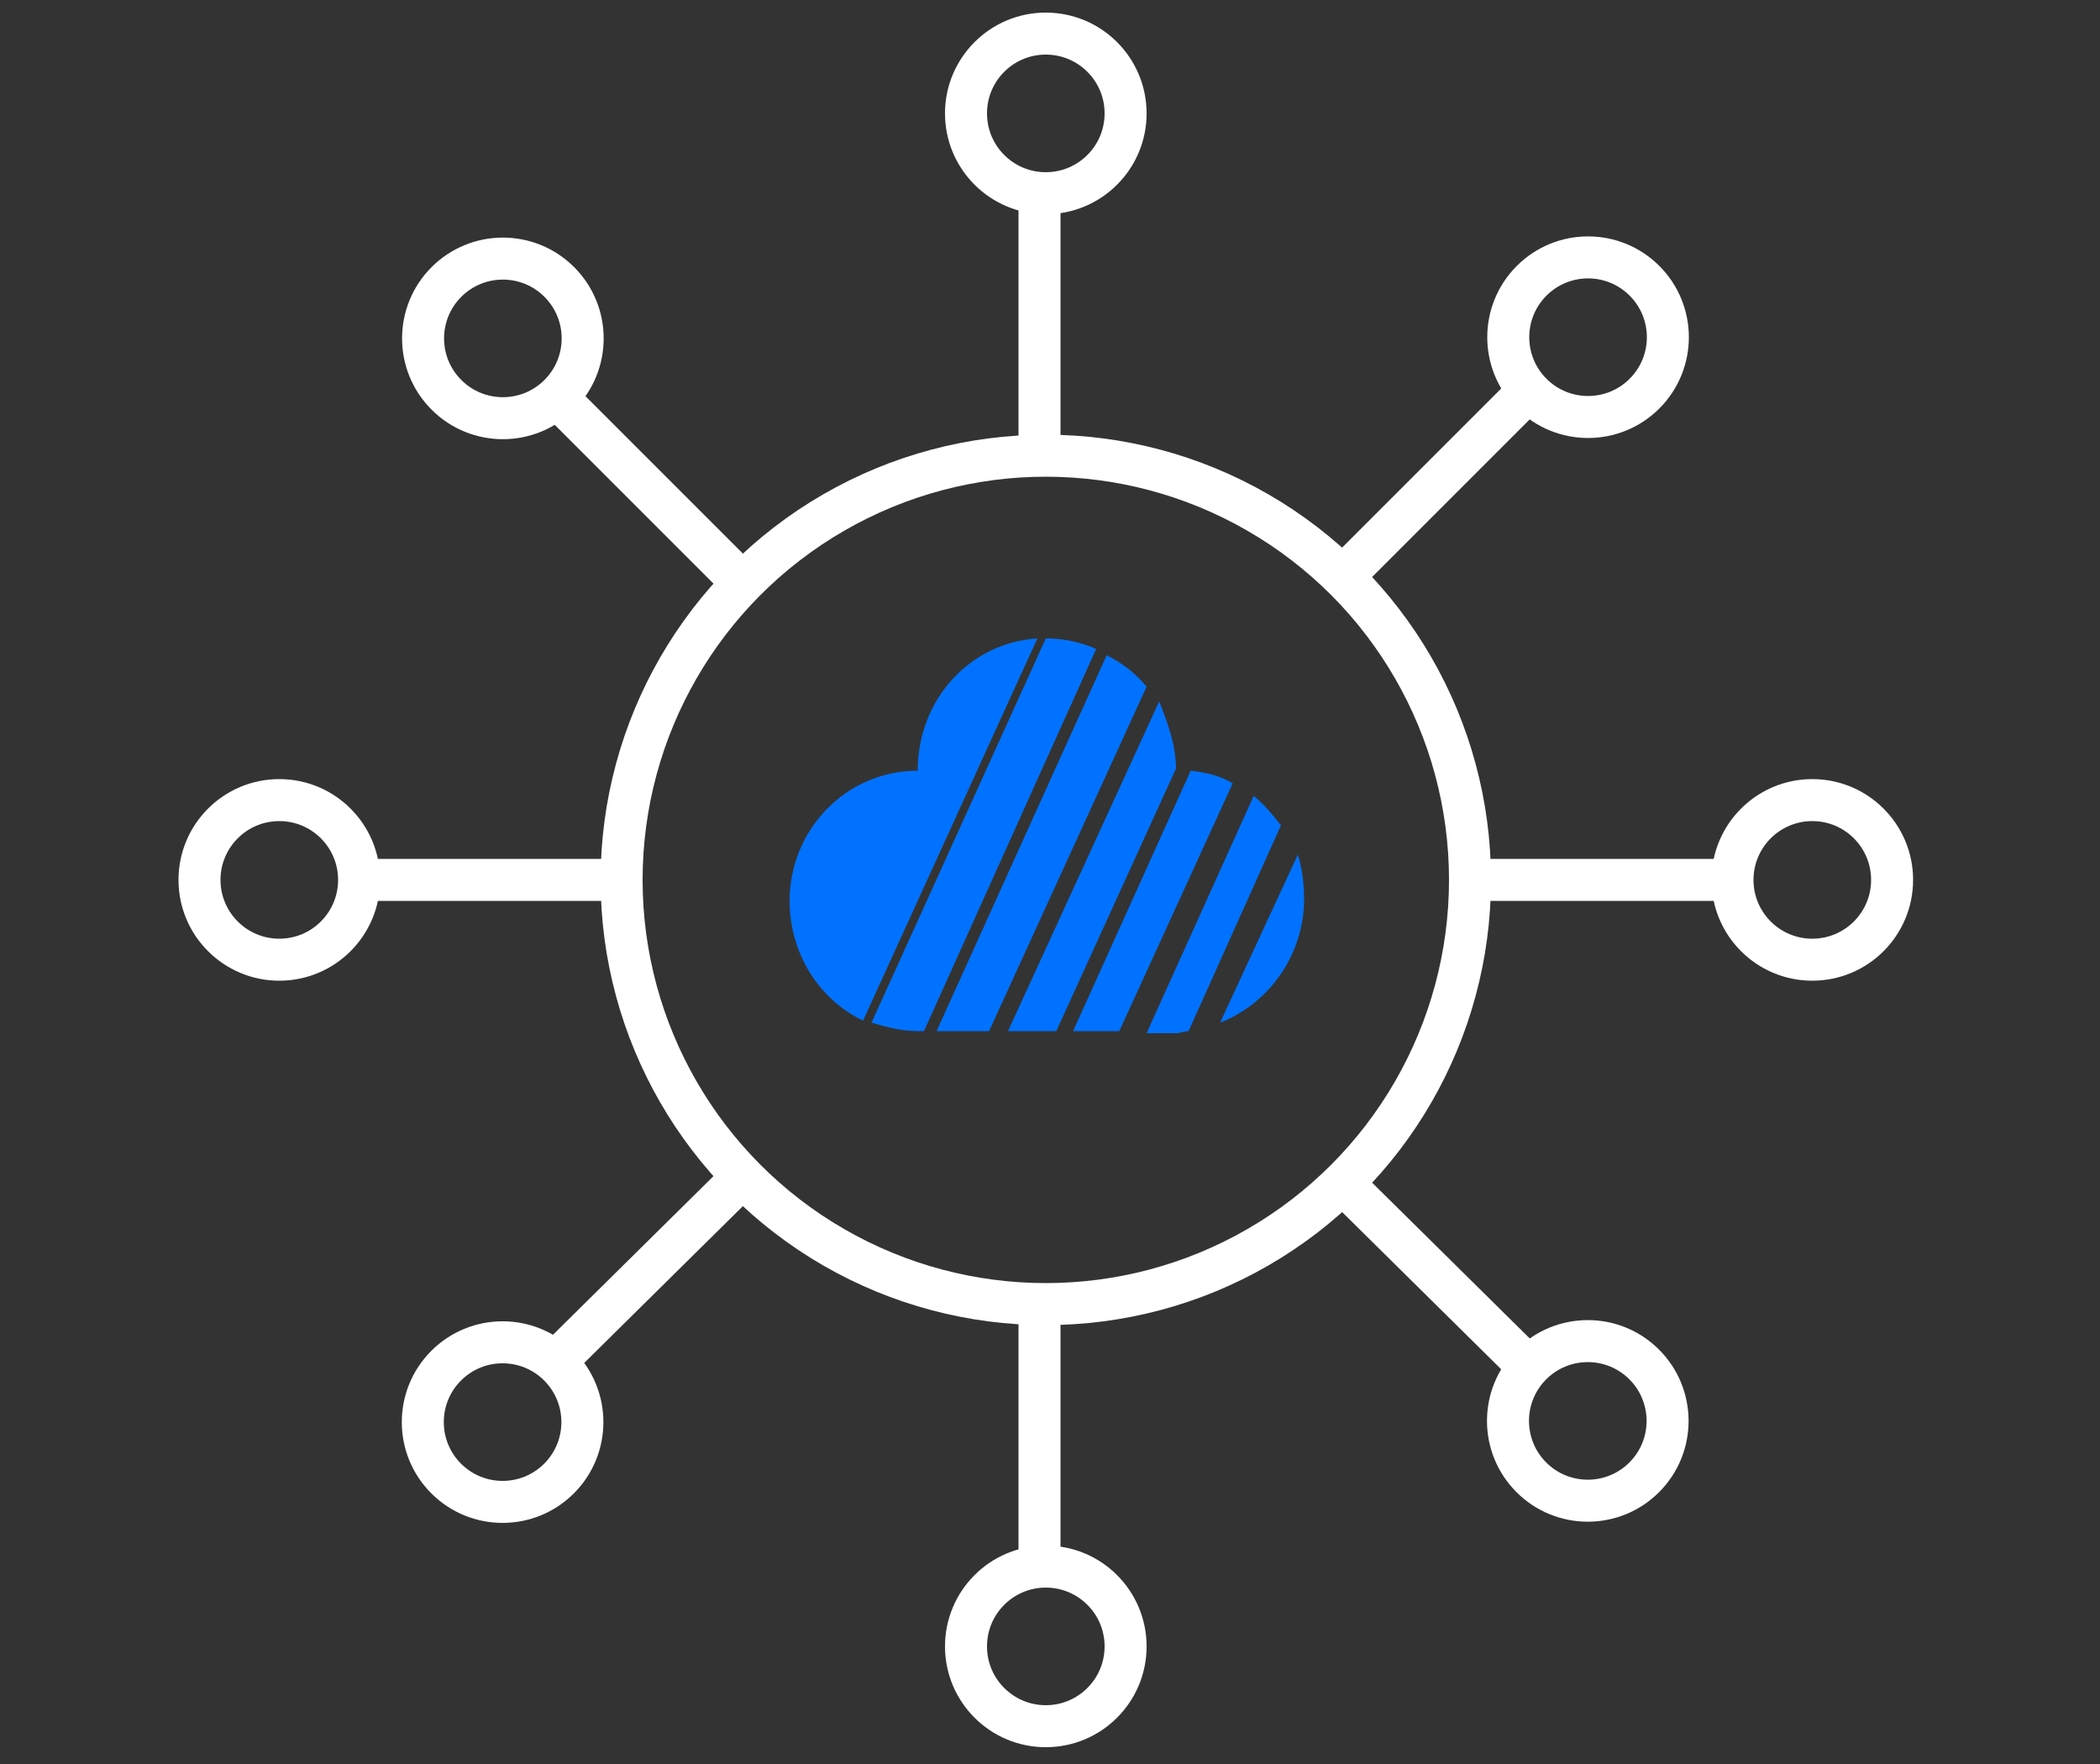 <?xml version="1.0" encoding="UTF-8"?>
<svg width="100px" height="84px" viewBox="0 0 100 84" version="1.1" xmlns="http://www.w3.org/2000/svg" xmlns:xlink="http://www.w3.org/1999/xlink">
    <rect x="0" y="0" width="100" height="84" fill="#333333" stroke="none"/>
    <!-- Generator: Sketch 49.3 (51167) - http://www.bohemiancoding.com/sketch -->
    <title>icNode (2)</title>
    <desc>Created with Sketch.</desc>
    <defs></defs>
    <g id="icNode-(2)" stroke="none" stroke-width="1" fill="none" fill-rule="evenodd">
        <g transform="translate(9, 1)">
            <circle id="Oval" stroke="#FFFFFF" stroke-width="2" cx="40.8" cy="40.9" r="20.2"></circle>
            <path d="M45.6,31.7 L38.1,48.1 L35.6,48.1 L43.7,30.2 C44.5,30.6 45.1,31.1 45.6,31.7 Z M40.8,29.4 C41.7,29.4 42.5,29.6 43.2,29.9 L35,48.1 L34.7,48.1 C33.9,48.1 33.2,47.9 32.5,47.7 L40.8,29.4 Z M50.7,36.9 C51.2,37.3 51.6,37.8 52,38.3 L47.6,48.1 C47.4,48.1 47.2,48.2 47,48.2 L45.6,48.2 L50.7,36.9 Z M49.1,47.7 L52.8,39.7 C53,40.3 53.1,41.1 53.1,41.8 C53.1,44.5 51.4,46.8 49.1,47.7 Z M47,35.6 L41.3,48.1 L39,48.1 L46.2,32.4 C46.6,33.4 47,34.5 47,35.6 Z M40.4,29.4 L32.1,47.6 C30,46.6 28.6,44.4 28.6,41.9 C28.6,38.5 31.3,35.7 34.7,35.7 C34.7,32.3 37.2,29.6 40.4,29.4 Z M49.7,36.3 L44.3,48.1 L42.1,48.1 L47.7,35.7 C48.6,35.8 49.2,36 49.7,36.3 Z" id="path0_fill_7_" fill="#0072FF" fill-rule="nonzero"></path>
            <circle id="Oval" stroke="#FFFFFF" stroke-width="2" cx="40.8" cy="4.4" r="3.8"></circle>
            <circle id="Oval" stroke="#FFFFFF" stroke-width="2" cx="40.8" cy="77.4" r="3.8"></circle>
            <circle id="Oval" stroke="#FFFFFF" stroke-width="2" cx="4.3" cy="40.9" r="3.8"></circle>
            <circle id="Oval" stroke="#FFFFFF" stroke-width="2" cx="77.3" cy="40.9" r="3.8"></circle>
            <circle id="Oval" stroke="#FFFFFF" stroke-width="2" transform="translate(14.946, 15.114) rotate(-45) translate(-14.946, -15.114) " cx="14.946" cy="15.114" r="3.8"></circle>
            <circle id="Oval" stroke="#FFFFFF" stroke-width="2" transform="translate(66.609, 66.662) rotate(-45) translate(-66.609, -66.662) " cx="66.609" cy="66.662" r="3.8"></circle>
            <circle id="Oval" stroke="#FFFFFF" stroke-width="2" transform="translate(14.933, 66.719) rotate(-45) translate(-14.933, -66.719) " cx="14.933" cy="66.719" r="3.8"></circle>
            <circle id="Oval" stroke="#FFFFFF" stroke-width="2" transform="translate(66.622, 15.057) rotate(-45) translate(-66.622, -15.057) " cx="66.622" cy="15.057" r="3.8"></circle>
            <path d="M8,40.9 L20,40.9" id="Shape" stroke="#FFFFFF" stroke-width="2"></path>
            <path d="M61,40.9 L73,40.9" id="Shape" stroke="#FFFFFF" stroke-width="2"></path>
            <path d="M40.5,8.4 L40.5,20.4" id="Shape" stroke="#FFFFFF" stroke-width="2"></path>
            <path d="M40.5,61.4 L40.5,73.4" id="Shape" stroke="#FFFFFF" stroke-width="2"></path>
            <path d="M17.5,63.8 L26,55.4" id="Shape" stroke="#FFFFFF" stroke-width="2"></path>
            <path d="M55,26.4 L63.5,17.9" id="Shape" stroke="#FFFFFF" stroke-width="2"></path>
            <path d="M17.5,17.9 L26,26.4" id="Shape" stroke="#FFFFFF" stroke-width="2"></path>
            <path d="M55,55.4 L63.5,63.8" id="Shape" stroke="#FFFFFF" stroke-width="2"></path>
        </g>
    </g>
</svg>
